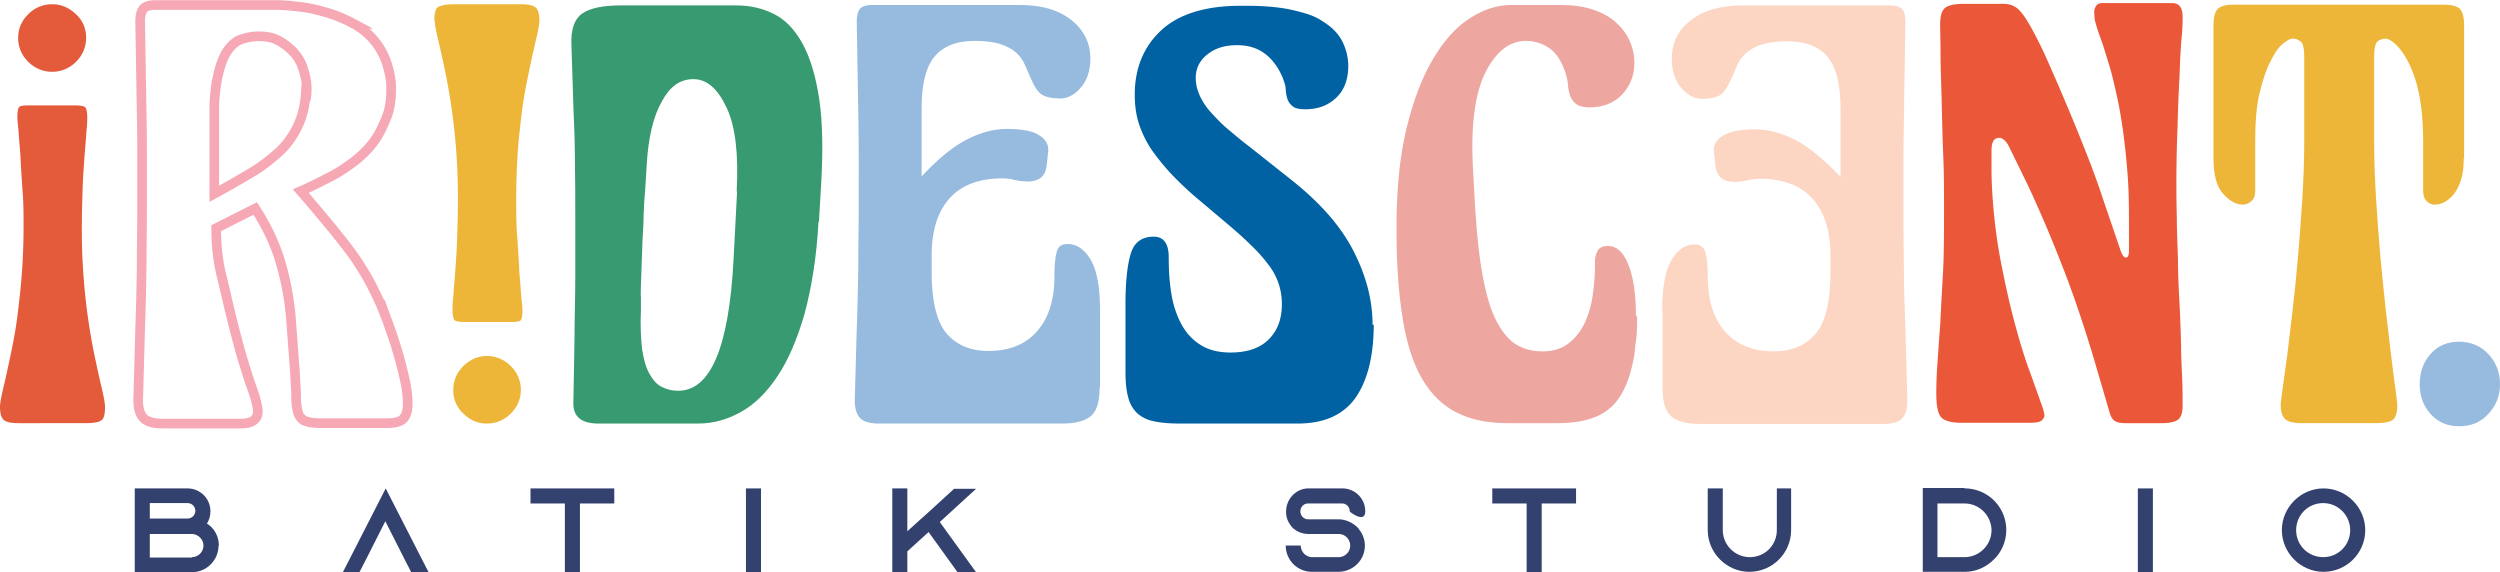 <svg preserveAspectRatio="xMidYMid meet" data-bbox="0 0.08 64.75 14.74" viewBox="0 0 64.75 14.82" xmlns="http://www.w3.org/2000/svg" data-type="ugc" role="presentation" aria-hidden="true" aria-label="">
    <g>
        <path d="M2.72 10.54c0 .19-.03.31-.1.35-.07.05-.21.07-.41.07H.49c-.21 0-.34-.03-.4-.09Q0 10.78 0 10.54q0-.135.09-.51t.21-.96c.12-.585.15-.85.21-1.39.06-.53.1-1.14.1-1.81 0-.33 0-.66-.03-.97-.02-.32-.04-.6-.05-.86-.02-.26-.04-.47-.05-.65-.02-.18-.03-.29-.03-.34 0-.14.01-.23.04-.27s.11-.05.26-.05h1.2c.14 0 .23.02.26.05.03.04.05.13.05.27 0 .05 0 .17-.02.34-.01.18-.03.39-.05.65s-.04.54-.05.86-.02.64-.02.97a16.2 16.2 0 0 0 .3 3.2q.12.585.21.96t.09.51M2.23.98c0 .24-.09.45-.26.62a.87.87 0 0 1-1.24 0C.56 1.43.47 1.22.47.98S.56.54.73.37s.38-.26.62-.26.44.09.62.26.26.37.26.61" fill="#e45b3b"></path>
        <path d="M10.56 10.46q0 .27-.12.39c-.08.08-.23.11-.43.11H8.32q-.285 0-.42-.06a.32.32 0 0 1-.18-.21c-.03-.1-.05-.23-.05-.4s-.02-.38-.03-.64l-.11-1.47c-.04-.43-.12-.89-.26-1.37q-.21-.72-.66-1.41l-1.01.51c0 .43.04.84.14 1.24s.18.78.28 1.17c.08.33.16.61.22.84.07.23.13.42.18.58s.1.29.14.41c.04.11.07.22.09.32.09.33-.04.5-.41.5H4.2c-.23 0-.4-.05-.49-.15s-.14-.27-.13-.5l.05-1.82c.02-.51.03-1.05.04-1.61 0-.56.01-1.05.01-1.49V3.99c0-.55-.01-1.07-.02-1.59L3.63.56c0-.16.03-.27.09-.34.06-.06.16-.09.32-.09h3.05c.11 0 .28 0 .52.03.24.02.49.06.76.14.27.07.54.18.8.32a1.8 1.8 0 0 1 .88 1.13c.06.21.09.41.08.62 0 .16-.02.31-.05.45s-.09.28-.15.41c-.1.23-.22.42-.37.59q-.225.255-.51.45-.285.21-.6.36c-.21.11-.43.22-.66.32.28.32.52.61.72.85s.38.47.54.68.3.43.43.65.25.47.38.75c.06.15.14.34.22.57a11 11 0 0 1 .41 1.41c.05.23.07.44.07.61ZM7.94 2.42c.02-.22-.02-.45-.11-.7s-.27-.45-.53-.62c-.1-.06-.2-.11-.3-.13Q6.85.94 6.7.94c-.18 0-.36.04-.53.11-.17.1-.3.26-.39.47s-.14.44-.18.66c-.03.23-.05.43-.05.6v2.24c.33-.18.64-.36.93-.53s.53-.36.74-.55.37-.42.49-.67.19-.53.21-.86Z" fill="none" stroke="#f6a8b5" stroke-miterlimit="10" stroke-width=".25"></path>
        <path d="M11.25.53c0-.19.03-.31.1-.35s.21-.07.41-.07h1.72c.21 0 .34.03.4.09q.09.09.09.33 0 .135-.09.51t-.21.96c-.12.585-.15.85-.21 1.39-.06.53-.09 1.14-.09 1.81 0 .33 0 .66.03.97.02.32.04.6.05.86.02.26.04.47.05.65.02.18.03.29.03.34 0 .14-.01.23-.04.27s-.11.05-.26.05h-1.2c-.14 0-.23-.02-.26-.05-.03-.04-.05-.13-.05-.27 0-.05 0-.17.02-.34.01-.18.03-.39.05-.65s.04-.54.05-.86.02-.64.02-.97a16.2 16.2 0 0 0-.3-3.2c-.08-.4-.15-.71-.21-.96q-.09-.375-.09-.51Zm.49 9.57c0-.24.09-.45.26-.62.18-.17.38-.26.61-.26s.45.09.62.26.26.38.26.62-.09.44-.26.61-.38.26-.62.26-.44-.09-.61-.26a.8.8 0 0 1-.26-.61" fill="#eeb639"></path>
        <path d="M21.2 5.73c-.05.93-.18 1.72-.36 2.39-.19.66-.42 1.2-.7 1.62s-.59.73-.95.93-.72.3-1.11.3H15.5c-.43 0-.65-.17-.65-.51l.03-1.73c0-.5.02-1.02.02-1.57V5.6c0-.43 0-.9-.01-1.41 0-.51-.02-.99-.04-1.45l-.05-1.57c-.02-.41.08-.68.28-.82s.54-.21 1-.21h2.99c.35 0 .67.07.97.22.29.14.54.4.74.76s.35.85.44 1.46.1 1.39.04 2.32l-.05.85Zm-2.12-.77c.05-.96-.03-1.68-.26-2.17s-.51-.74-.86-.74-.61.19-.82.58c-.22.39-.35.93-.39 1.64l-.04.65c-.02.19-.03.4-.04.64 0 .23-.02.46-.03.69l-.04 1.14c0 .11-.01.22 0 .32v.32c-.02.41 0 .74.03 1.01.04.27.1.48.19.64s.19.28.32.34c.13.07.27.1.43.1.41 0 .73-.27.97-.82s.4-1.41.46-2.6l.09-1.74Z" fill="#389a71"></path>
        <path d="M28.48 10.03c0 .36-.07.61-.22.74s-.4.2-.76.2h-4.74c-.23 0-.4-.05-.49-.15s-.14-.27-.13-.5l.05-1.82c.02-.51.03-1.05.04-1.61 0-.56.01-1.05.01-1.49V3.99c0-.55-.01-1.07-.02-1.59L22.19.56c0-.16.03-.27.09-.34.06-.06.16-.09.32-.09h3.81c.57 0 1.01.13 1.34.39.32.26.49.59.49.99q0 .465-.24.75c-.16.19-.34.29-.54.29s-.35-.03-.46-.09-.21-.21-.31-.45l-.15-.34a.9.9 0 0 0-.44-.45c-.21-.11-.5-.16-.86-.16-.46 0-.8.13-1.03.4s-.34.72-.34 1.37v1.74c.43-.46.82-.78 1.18-.96.35-.18.69-.27 1.03-.27.38 0 .66.05.83.16.18.11.25.25.24.42l-.04.36c-.03.28-.19.42-.49.42-.11 0-.22-.01-.34-.04s-.23-.04-.32-.04c-.59 0-1.05.17-1.36.51s-.47.84-.47 1.49v.41c0 .77.13 1.31.39 1.61q.39.45 1.08.45.81 0 1.26-.51c.3-.34.45-.82.45-1.42 0-.29.02-.5.06-.64s.13-.2.28-.2c.24 0 .44.14.6.41s.24.71.24 1.3v1.99Z" fill="#97bbde"></path>
        <path d="M35.58 8.4c0 .82-.16 1.45-.47 1.9-.32.45-.82.67-1.5.67h-3.05c-.27 0-.5-.02-.68-.06a.9.9 0 0 1-.43-.21.87.87 0 0 1-.23-.41c-.05-.18-.07-.4-.07-.67V7.88c0-.59.05-1.04.14-1.32.09-.29.29-.43.59-.43.26 0 .39.18.39.53s.02.66.07.96.14.56.26.78.28.4.49.53c.2.13.46.2.78.2.43 0 .76-.11.99-.34s.34-.53.34-.91a1.63 1.63 0 0 0-.36-1.04c-.12-.16-.27-.33-.46-.51-.18-.18-.4-.37-.66-.59l-.64-.54c-.29-.24-.54-.48-.75-.7a6 6 0 0 1-.53-.66c-.14-.22-.24-.44-.31-.66-.07-.23-.1-.47-.1-.73 0-.68.23-1.24.68-1.66s1.14-.64 2.06-.64h.16q.735 0 1.23.12c.495.12.6.19.81.33s.36.31.45.5.14.4.14.61c0 .34-.1.62-.31.82s-.47.3-.8.3c-.15 0-.26-.02-.32-.07a.4.4 0 0 1-.14-.18 1 1 0 0 1-.05-.26c0-.1-.04-.2-.08-.31-.11-.26-.26-.47-.46-.62s-.44-.22-.72-.22c-.32 0-.57.08-.77.24s-.3.36-.3.61c0 .16.04.32.11.47s.17.3.3.44.27.29.44.43.34.29.53.43l1.11.88c.73.58 1.26 1.18 1.59 1.82s.5 1.28.5 1.93Z" fill="#0062a3"></path>
        <path d="M42.4 8.18c0 .25 0 .47-.03.66s-.03.31-.04.35c-.11.64-.31 1.1-.62 1.37-.3.27-.76.4-1.39.4h-1.26c-.5 0-.92-.08-1.28-.25s-.66-.44-.9-.82-.42-.89-.53-1.52-.18-1.41-.18-2.34v-.16c0-1 .09-1.86.27-2.59.18-.72.41-1.32.7-1.79.28-.47.6-.81.95-1.03s.7-.33 1.04-.33h1.3c.32 0 .59.04.83.12s.44.19.59.33a1.38 1.38 0 0 1 .48 1.05c0 .32-.11.6-.32.82q-.315.33-.84.33c-.15 0-.27-.03-.34-.08a.5.5 0 0 1-.16-.21c-.03-.09-.05-.18-.06-.28 0-.1-.03-.19-.05-.28-.1-.32-.24-.55-.43-.68s-.39-.19-.61-.19c-.42 0-.77.27-1.05.82-.27.55-.38 1.37-.32 2.48l.04.73c.04.7.09 1.31.17 1.81s.18.92.32 1.25q.21.48.51.72c.21.15.46.23.76.23.28 0 .51-.07.69-.22.18-.14.32-.33.42-.55.1-.23.17-.48.2-.75.04-.27.05-.55.05-.82 0-.1.03-.19.07-.27.05-.08.14-.12.26-.12.23 0 .4.16.53.47.13.32.2.76.2 1.34Z" fill="#eda7a0"></path>
        <path d="M43.05 8.04c0-.59.08-1.03.24-1.3s.36-.41.6-.41c.14 0 .24.07.28.2.04.14.06.35.06.64 0 .6.15 1.08.45 1.42s.72.51 1.26.51q.69 0 1.08-.45c.26-.3.39-.84.39-1.61v-.41c0-.65-.16-1.14-.47-1.49-.31-.34-.76-.51-1.36-.51-.1 0-.21.01-.32.04-.12.03-.23.04-.34.04-.3 0-.46-.14-.49-.42l-.04-.36q-.03-.255.24-.42c.18-.11.45-.16.83-.16.33 0 .68.09 1.03.27s.74.5 1.18.96V2.84c0-.65-.11-1.11-.34-1.37-.22-.27-.57-.4-1.03-.4-.36 0-.65.05-.86.16s-.36.26-.44.45l-.15.34c-.1.23-.2.38-.31.45-.11.06-.26.09-.46.09s-.38-.1-.54-.29q-.24-.285-.24-.75c0-.41.16-.74.49-.99.32-.26.77-.39 1.34-.39h3.81c.15 0 .26.03.32.09s.09.18.09.34l-.03 1.84c0 .51-.02 1.04-.02 1.59v1.41c0 .43 0 .93.01 1.49 0 .56.02 1.09.04 1.61l.05 1.82c0 .23-.03.4-.13.5-.09.1-.26.15-.49.15h-4.74c-.36 0-.62-.07-.76-.2-.15-.13-.22-.38-.22-.74V8.05Z" fill="#fcd5c3"></path>
        <path d="M56.53 10.5c0 .19-.04.31-.12.37s-.23.09-.43.09h-.93c-.13 0-.22-.02-.28-.06s-.1-.11-.13-.21l-.38-1.3c-.11-.38-.24-.79-.39-1.24q-.225-.675-.48-1.32c-.18-.46-.35-.87-.51-1.24-.16-.36-.3-.68-.43-.94l-.41-.84c-.08-.16-.17-.24-.26-.24-.14 0-.2.11-.2.34v.46c0 .33.02.71.06 1.13s.1.86.19 1.32.19.93.32 1.43c.13.49.27.98.45 1.45.13.37.22.62.27.76s.08.24.08.3c0 .05-.03.09-.07.13q-.075.06-.3.06H50.8c-.26 0-.44-.05-.52-.14-.09-.09-.13-.3-.13-.63q0-.36.03-.78c.02-.27.04-.6.07-.97.02-.37.04-.8.07-1.3s.03-1.1.03-1.8c0-.39 0-.82-.02-1.3s-.03-.94-.04-1.39-.03-.85-.03-1.22c0-.36-.01-.63-.01-.79q0-.315.12-.42c.08-.07.25-.11.5-.11h1.03c.1 0 .19.02.28.07s.18.15.28.3.22.37.36.65.3.65.5 1.11c.23.54.45 1.06.65 1.57.2.5.37.96.5 1.36l.46 1.35c.05.12.09.17.14.16s.07-.07.07-.18v-.6c0-.44 0-.87-.03-1.29s-.07-.81-.12-1.18-.11-.7-.18-1.01-.13-.57-.2-.78l-.08-.26c-.05-.17-.1-.31-.14-.42q-.06-.165-.09-.27c-.02-.07-.04-.14-.05-.19 0-.05-.01-.12-.01-.19 0-.05.02-.1.05-.15.03-.04.08-.07.16-.07h1.81c.18 0 .27.12.27.35 0 .12 0 .31-.03.58-.02.27-.04.59-.05.97-.02.38-.04.81-.05 1.28a36 36 0 0 0-.02 2.41c0 .34.02.7.03 1.07 0 .37.02.75.04 1.13s.03.73.04 1.07c0 .33.02.63.03.9s.01.47.01.61Z" fill="#eb5839"></path>
        <path d="M63.81 4.11c0 .22-.02.4-.07.55q-.075.225-.18.36t-.24.21c-.09.05-.18.07-.27.07-.07 0-.14-.03-.2-.09q-.09-.09-.09-.27V3.67c0-.5-.04-.91-.11-1.25s-.17-.61-.28-.82-.22-.36-.33-.46-.2-.14-.26-.14c-.07 0-.14.03-.2.07-.06.05-.09.19-.09.41v2.2c0 .47.02.96.05 1.46s.07 1 .11 1.49c.05.49.09.95.14 1.39s.1.84.14 1.18c.04.35.08.64.11.86.03.23.05.38.05.44 0 .19-.04.31-.11.37-.08.06-.22.09-.44.09h-1.93c-.22 0-.36-.04-.43-.11s-.11-.19-.11-.35c0-.06.02-.21.05-.44s.07-.52.12-.86c.04-.35.09-.74.14-1.18s.1-.91.14-1.39c.04-.49.08-.98.11-1.48s.05-.99.05-1.47v-2.2c0-.23-.03-.36-.1-.41s-.13-.07-.2-.07-.15.05-.26.14-.22.25-.32.46c-.11.21-.2.49-.28.82-.08.34-.11.75-.11 1.25v1.27c0 .12-.03.21-.1.27s-.14.09-.22.09c-.17 0-.34-.09-.51-.28-.17-.18-.25-.49-.25-.91V.65c0-.21.04-.35.11-.42s.21-.11.41-.11h5.45c.2 0 .34.04.41.11s.11.21.11.42v3.46Z" fill="#eeb639"></path>
        <path d="M64.75 9.95c0 .3-.1.55-.3.77s-.45.32-.76.32-.55-.11-.74-.32-.28-.47-.28-.77.09-.57.28-.78c.19-.22.44-.32.74-.32s.56.11.76.32q.3.33.3.78" fill="#97bbde"></path>
        <path d="M5.66 14.13c0 .38-.31.69-.69.69H3.49v-2.17h1.37c.32 0 .59.26.59.59 0 .12-.03.23-.09.32.19.12.31.33.31.58Zm-1.78-.7h.98c.11 0 .2-.09.2-.2s-.09-.2-.2-.2h-.98zm1.09 1c.17 0 .3-.14.3-.3s-.14-.3-.3-.3H3.88v.61h1.09Z" fill="#33416f"></path>
        <path d="M11.08 14.82h-.43l-.2-.39-.47-.93-.47.93-.2.39h-.43l.2-.39.91-1.78.91 1.78.2.39Z" fill="#33416f"></path>
        <path d="M15.91 12.65v.39h-.89v1.78h-.39v-1.78h-.89v-.39z" fill="#33416f"></path>
        <path d="M19.32 14.82v-2.17h.39v2.17z" fill="#33416f"></path>
        <path d="m24.34 13.52.94 1.3h-.48l-.75-1.04-.55.5v.54h-.39v-2.17h.39v1.11l.32-.29.29-.26.6-.55h.57l-.95.87Z" fill="#33416f"></path>
        <path d="M34.96 13.25c0-.12-.09-.21-.2-.21h-.88a.2.2 0 0 0-.2.2c0 .12.09.21.2.21h.78c.2 0 .38.09.51.22 0 0 .02.02.02.03.1.12.16.27.16.43 0 .38-.31.68-.69.68h-.68a.68.68 0 0 1-.68-.68h.39c0 .16.13.3.3.3h.68c.16 0 .3-.13.3-.3s-.14-.3-.3-.3h-.78a.6.6 0 0 1-.41-.16.6.6 0 0 1-.07-.09.54.54 0 0 1-.1-.33c0-.33.26-.6.58-.6h.88c.32 0 .59.26.59.59s-.39.02-.39.02Z" fill="#33416f"></path>
        <path d="M40.82 12.65v.39h-.89v1.78h-.39v-1.78h-.89v-.39z" fill="#33416f"></path>
        <path d="M46.39 12.65v1.08c0 .6-.49 1.08-1.08 1.08s-1.08-.49-1.08-1.08v-1.08h.39v1.08c0 .38.31.7.7.7s.7-.31.7-.7v-1.08h.39Z" fill="#33416f"></path>
        <path d="M50.88 12.65a1.076 1.076 0 0 1 .82 1.78l-.06.06c-.2.2-.46.32-.76.32H49.8v-2.17h1.08Zm.7 1.09c0-.38-.31-.7-.7-.7h-.7v1.39h.7c.38 0 .7-.31.7-.7Z" fill="#33416f"></path>
        <path d="M55.37 14.82v-2.17h.39v2.17z" fill="#33416f"></path>
        <path d="M61.26 13.73c0 .6-.49 1.08-1.08 1.08s-1.08-.49-1.08-1.08.49-1.08 1.08-1.08 1.08.49 1.08 1.08m-.39 0c0-.38-.31-.7-.7-.7s-.7.31-.7.7.31.7.7.7.7-.31.7-.7" fill="#33416f"></path>
    </g>
</svg>
